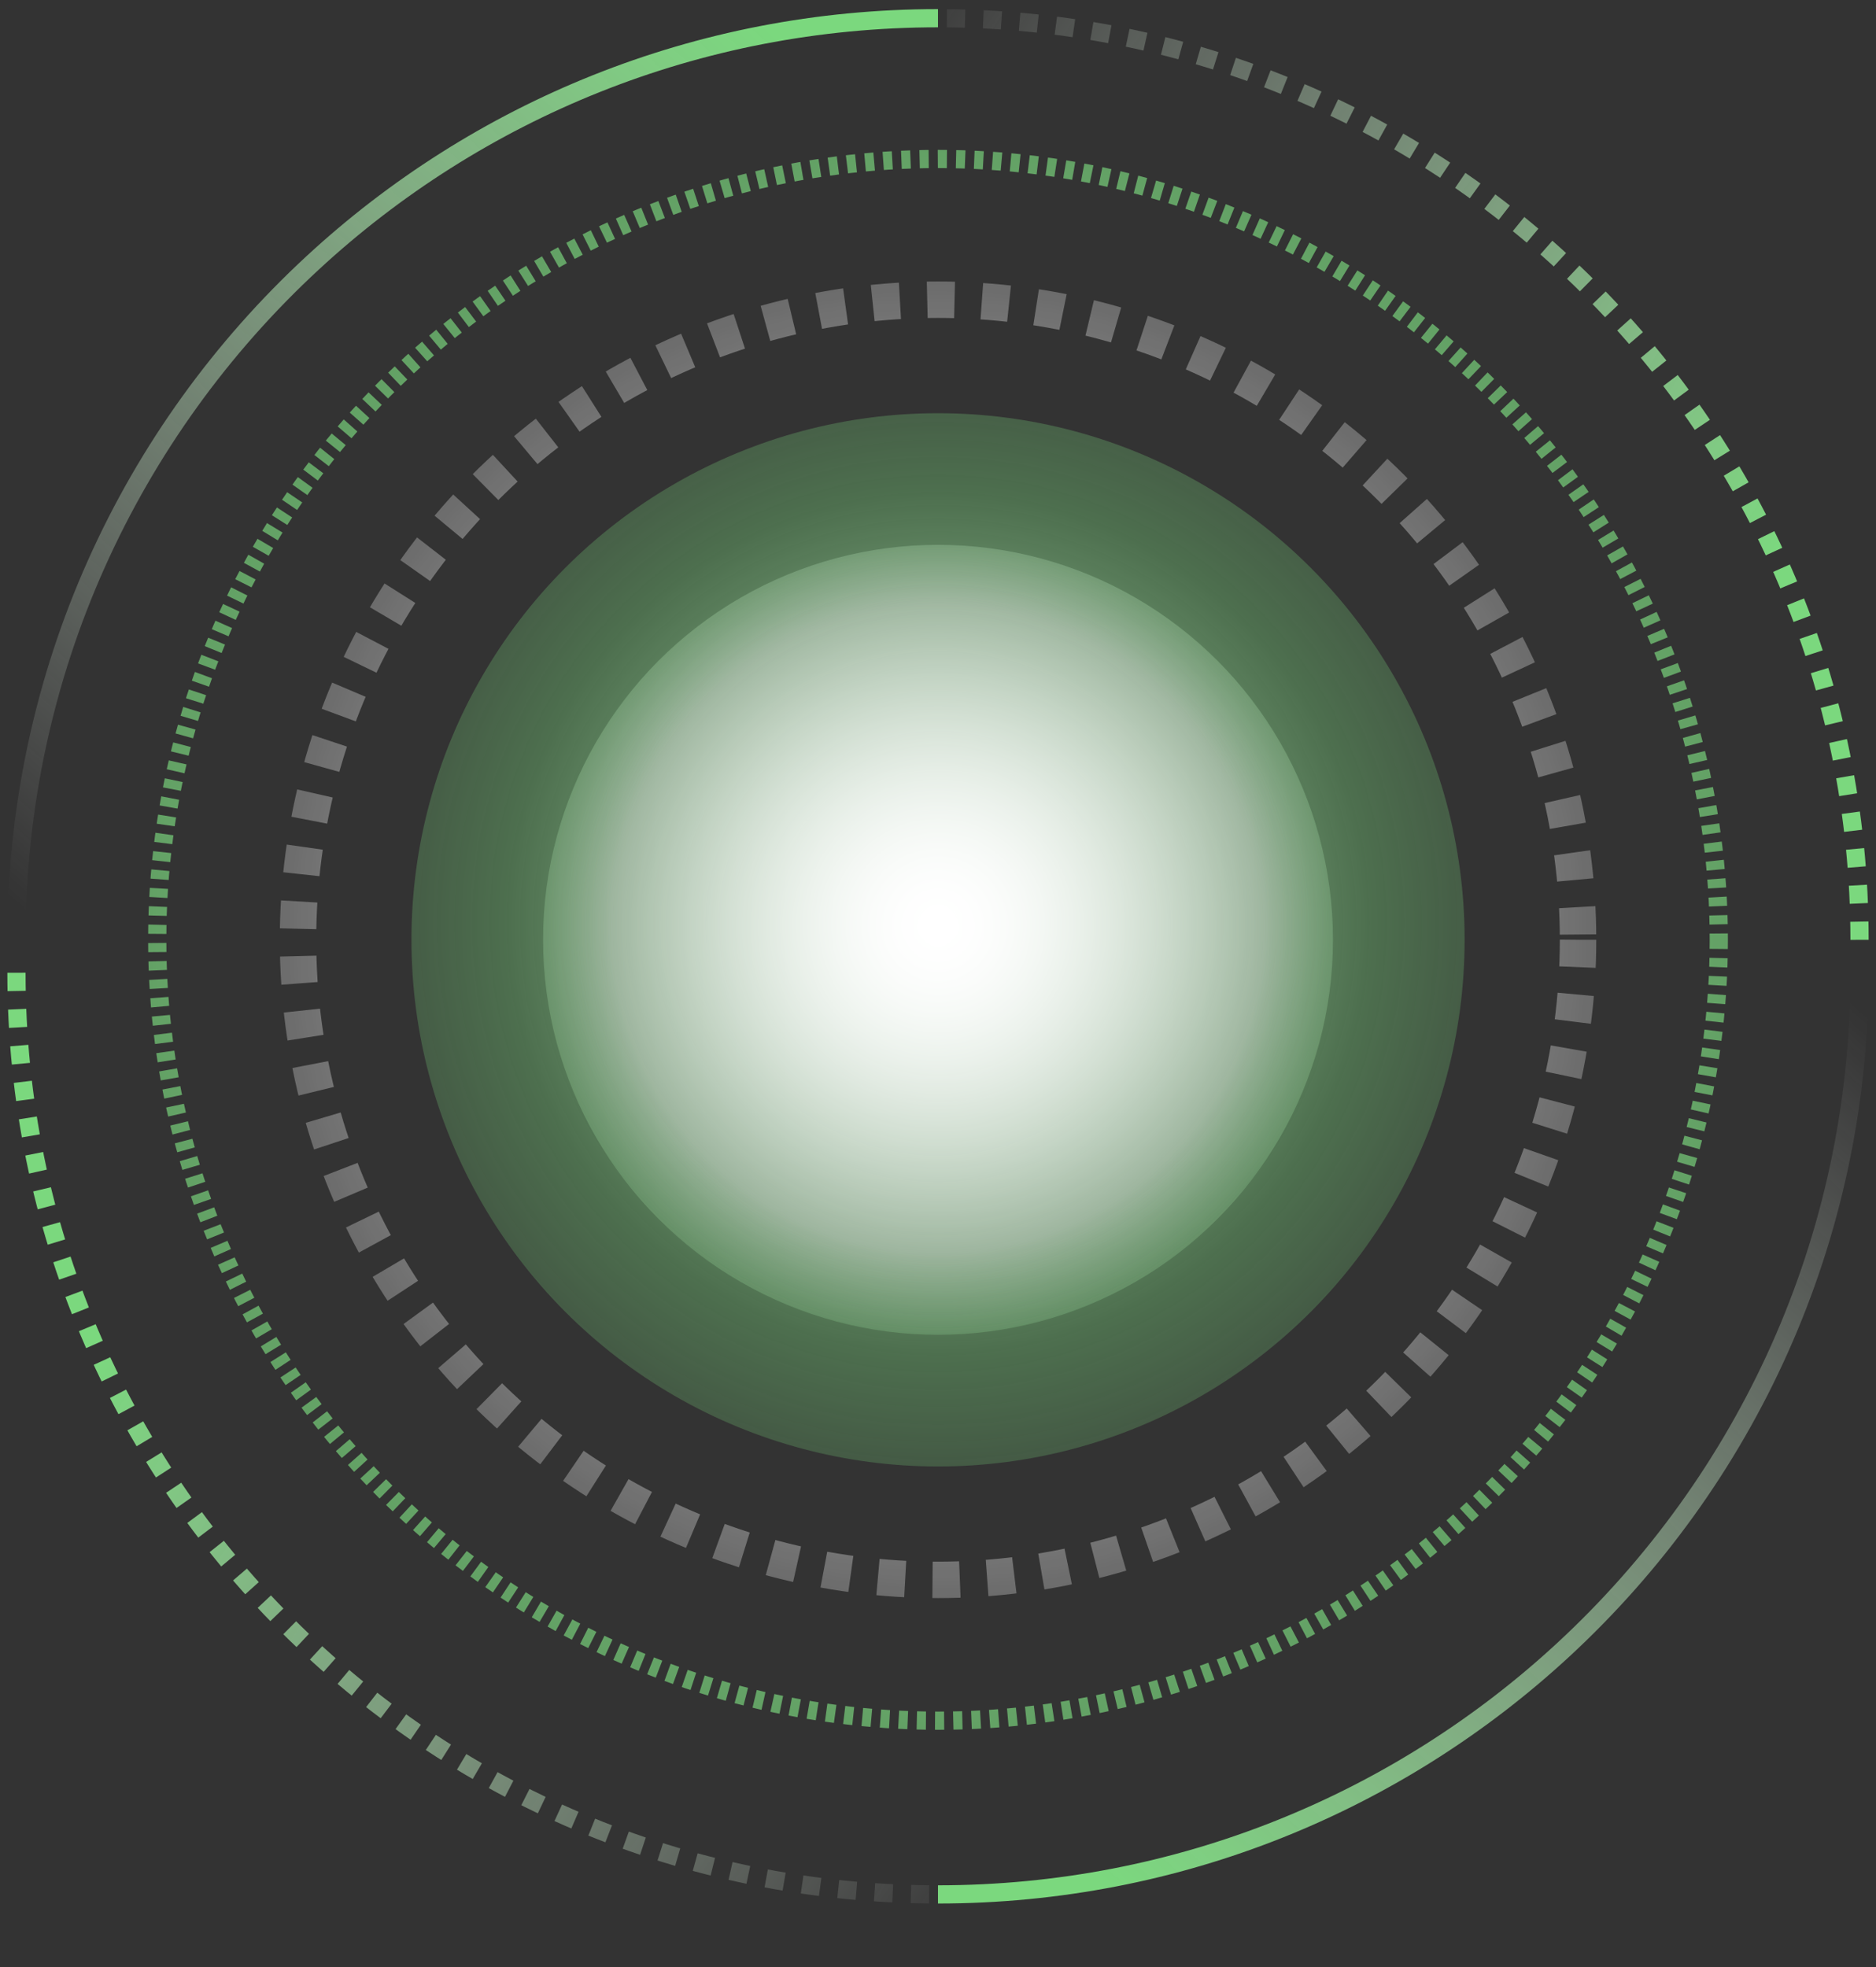 <svg width="103" height="108" viewBox="0 0 103 108" fill="none" xmlns="http://www.w3.org/2000/svg">
<rect x="0" y="0" width="103" height="108" fill="#333333" stroke="none"/>
<path d="M0.902 51.596C0.902 36.904 7.165 23.675 17.166 14.431C26.186 6.094 38.247 1 51.499 1" stroke="url(#paint0_linear_4109_16998)"/>
<path d="M102.096 51.596C102.096 23.653 79.444 1 51.5 1" stroke="url(#paint1_linear_4109_16998)" stroke-linejoin="round" stroke-dasharray="1 1"/>
<path d="M102.096 53.404C102.096 68.096 95.834 81.325 85.832 90.569C76.812 98.906 64.751 104 51.499 104" stroke="url(#paint2_linear_4109_16998)"/>
<path d="M0.904 53.404C0.904 81.347 23.556 104 51.5 104" stroke="url(#paint3_linear_4109_16998)" stroke-dasharray="1 1"/>
<circle cx="51.502" cy="51.593" r="35.14" stroke="url(#paint4_radial_4109_16998)" stroke-width="2" stroke-dasharray="1.5 1.5"/>
<circle cx="51.501" cy="51.595" r="42.868" stroke="url(#paint5_radial_4109_16998)" stroke-dasharray="0.5 0.5"/>
<circle cx="51.502" cy="51.596" r="28.912" fill="url(#paint6_radial_4109_16998)"/>
<circle cx="51.501" cy="51.594" r="21.684" fill="url(#paint7_radial_4109_16998)"/>
<defs>
<linearGradient id="paint0_linear_4109_16998" x1="41.56" y1="1" x2="-0.905" y2="47.983" gradientUnits="userSpaceOnUse">
<stop stop-color="#7BD87E"/>
<stop offset="1" stop-color="white" stop-opacity="0"/>
</linearGradient>
<linearGradient id="paint1_linear_4109_16998" x1="98.483" y1="29.912" x2="49.693" y2="-2.614" gradientUnits="userSpaceOnUse">
<stop stop-color="#7BD87E"/>
<stop offset="1" stop-color="white" stop-opacity="0"/>
</linearGradient>
<linearGradient id="paint2_linear_4109_16998" x1="61.438" y1="104" x2="103.903" y2="57.017" gradientUnits="userSpaceOnUse">
<stop stop-color="#7BD87E"/>
<stop offset="1" stop-color="white" stop-opacity="0"/>
</linearGradient>
<linearGradient id="paint3_linear_4109_16998" x1="4.518" y1="75.088" x2="53.307" y2="107.614" gradientUnits="userSpaceOnUse">
<stop stop-color="#7BD87E"/>
<stop offset="1" stop-color="white" stop-opacity="0"/>
</linearGradient>
<radialGradient id="paint4_radial_4109_16998" cx="0" cy="0" r="1" gradientUnits="userSpaceOnUse" gradientTransform="translate(51.502 51.593) rotate(90) scale(49.693)">
<stop stop-color="white"/>
<stop offset="1" stop-color="white" stop-opacity="0"/>
</radialGradient>
<radialGradient id="paint5_radial_4109_16998" cx="0" cy="0" r="1" gradientUnits="userSpaceOnUse" gradientTransform="translate(51.501 51.595) rotate(90) scale(59.632)">
<stop stop-color="#7BD87E"/>
<stop offset="1" stop-color="#7BD87E" stop-opacity="0.54"/>
</radialGradient>
<radialGradient id="paint6_radial_4109_16998" cx="0" cy="0" r="1" gradientUnits="userSpaceOnUse" gradientTransform="translate(51.502 50.692) rotate(67.999) scale(32.157)">
<stop stop-color="white"/>
<stop offset="0.74" stop-color="#7BD87E" stop-opacity="0.36"/>
<stop offset="1" stop-color="#7BD87E" stop-opacity="0.19"/>
</radialGradient>
<radialGradient id="paint7_radial_4109_16998" cx="0" cy="0" r="1" gradientUnits="userSpaceOnUse" gradientTransform="translate(51.501 50.917) rotate(67.999) scale(24.118)">
<stop stop-color="white"/>
<stop offset="0.74" stop-color="white" stop-opacity="0.36"/>
<stop offset="1" stop-color="#7BD87E" stop-opacity="0.19"/>
</radialGradient>
</defs>
</svg>
